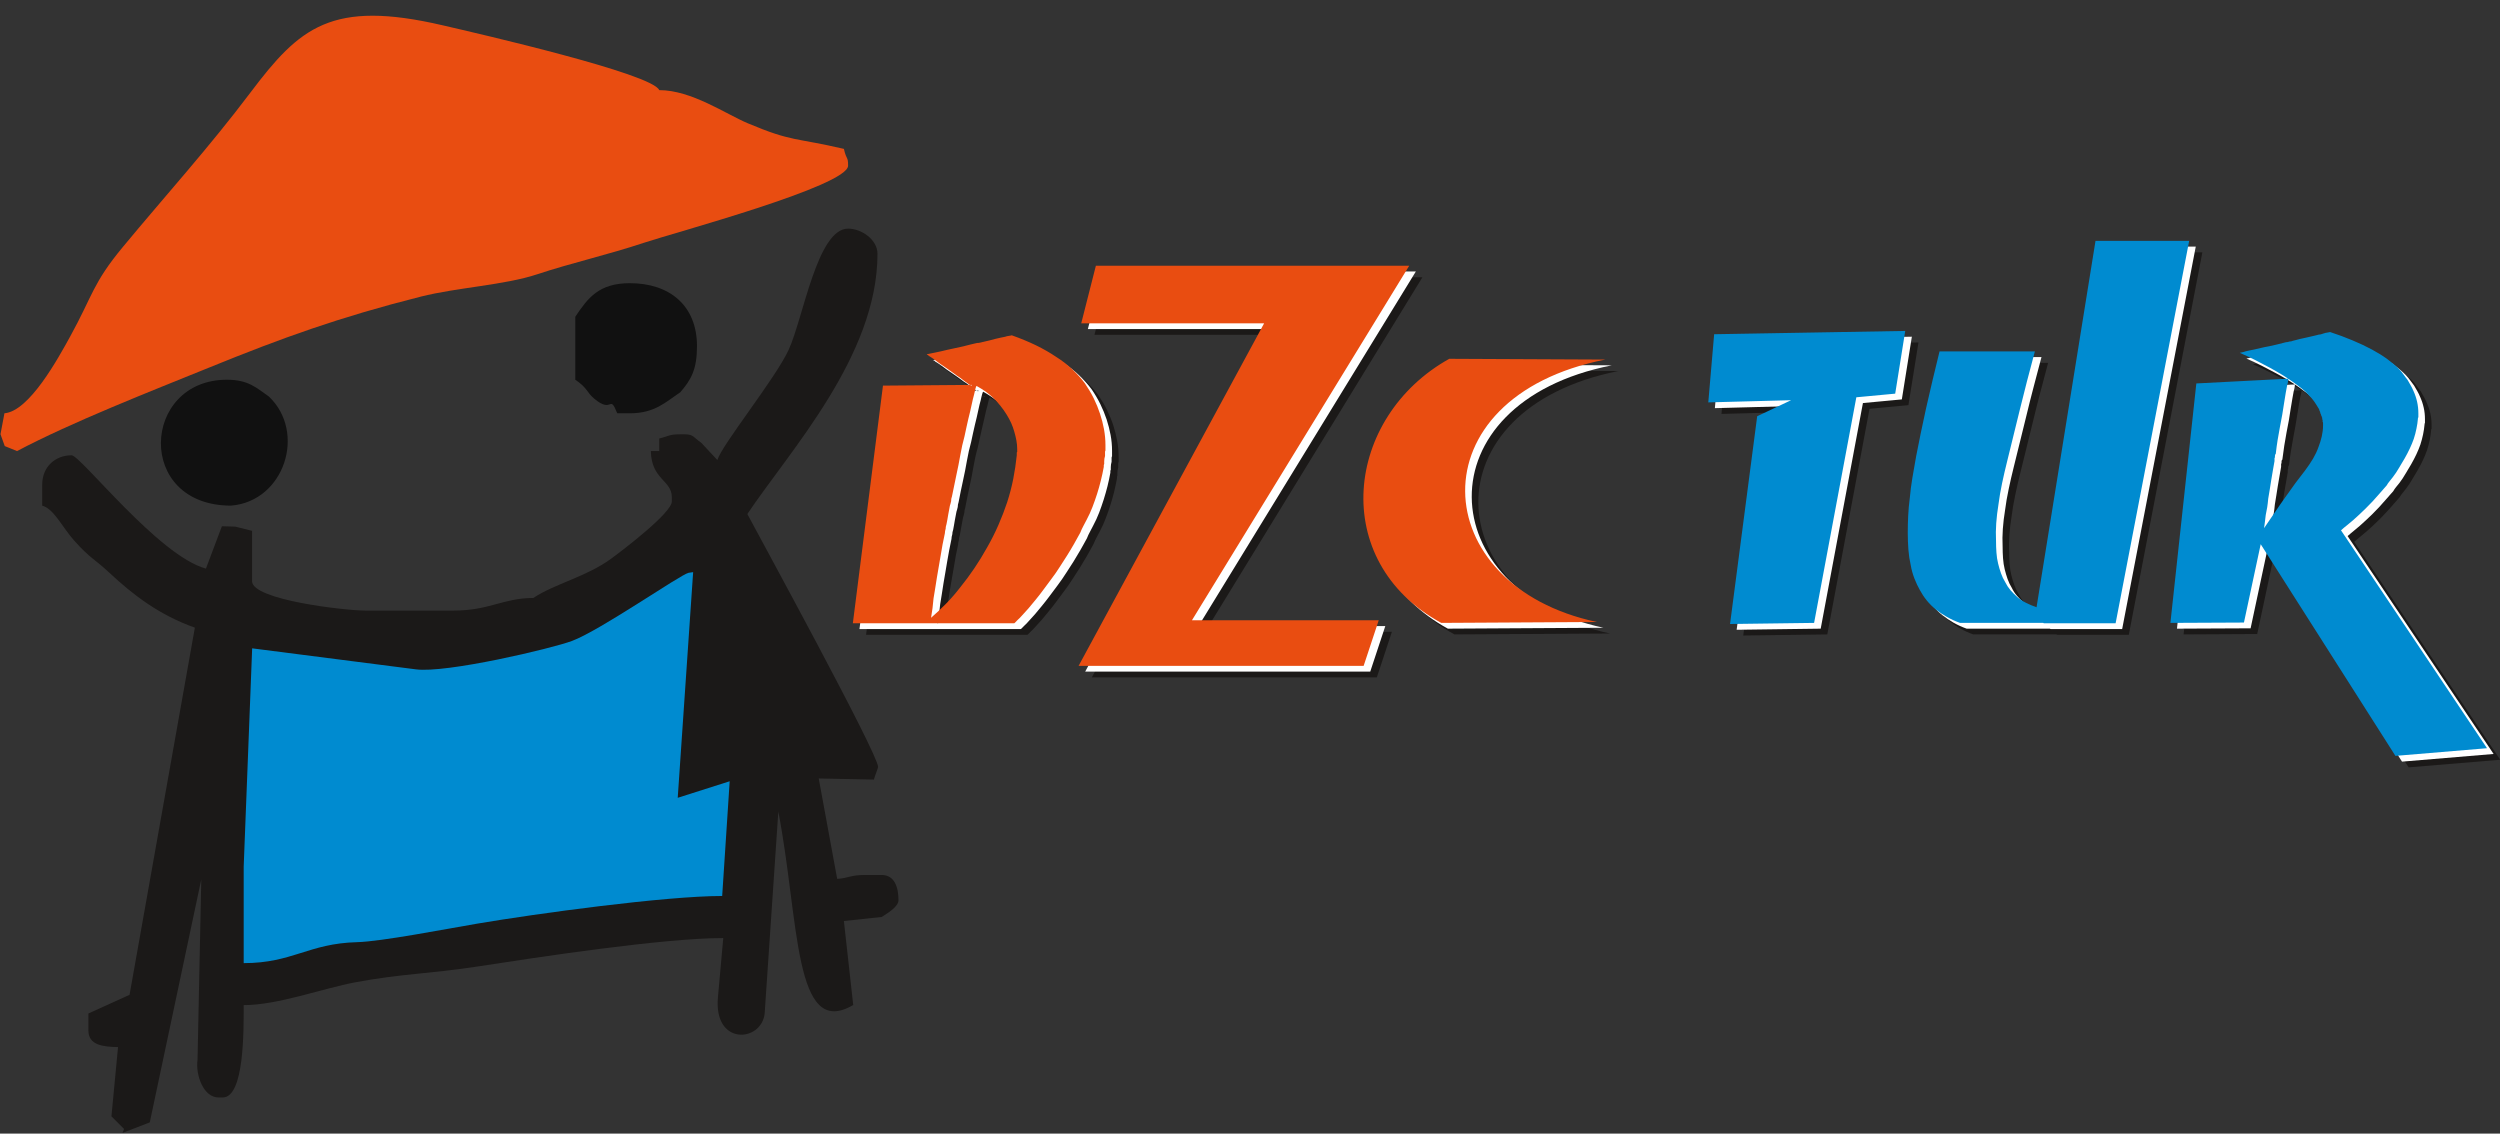 <?xml version="1.0" encoding="UTF-8"?>
<svg xmlns="http://www.w3.org/2000/svg" xmlns:xlink="http://www.w3.org/1999/xlink" width="281.4pt" height="127.6pt" viewBox="0 0 281.4 127.6" version="1.1">
<rect x="0" y="0" width="281.4" height="127.6" fill="#333333" stroke="none"/>
<defs>
<clipPath id="clip1">
  <path d="M 193 28 L 281.398 28 L 281.398 87 L 193 87 Z M 193 28 "/>
</clipPath>
<clipPath id="clip2">
  <path d="M 4 25 L 102 25 L 102 127.602 L 4 127.602 Z M 4 25 "/>
</clipPath>
</defs>
<g id="surface1">
<g clip-path="url(#clip1)" clip-rule="nonzero">
<path style=" stroke:none;fill-rule:evenodd;fill:rgb(10.594%,9.813%,9.424%);fill-opacity:1;" d="M 193.77 46.59 L 194.43 38.918 L 215.941 38.547 L 214.812 45.605 L 210.434 46.016 L 205.68 71.41 L 196.219 71.535 L 199.277 48.148 L 203.09 46.344 Z M 222.109 71.41 C 221.574 71.219 221.078 70.992 220.621 70.734 C 220.172 70.473 219.754 70.191 219.379 69.891 C 218.996 69.59 218.664 69.258 218.367 68.887 C 218.066 68.52 217.809 68.129 217.59 67.719 C 217.371 67.336 217.164 66.902 216.977 66.426 C 216.789 65.945 216.648 65.434 216.555 64.887 C 216.43 64.34 216.344 63.766 216.297 63.164 C 216.246 62.562 216.223 61.918 216.223 61.234 C 216.223 60.633 216.238 60.004 216.27 59.348 C 216.305 58.691 216.367 58.008 216.461 57.297 C 216.523 56.586 216.617 55.848 216.742 55.082 C 216.867 54.316 217.008 53.508 217.164 52.66 C 217.324 51.84 217.496 50.973 217.684 50.055 C 217.871 49.141 218.074 48.188 218.297 47.203 C 218.516 46.219 218.746 45.199 218.996 44.148 C 219.254 43.094 219.52 41.992 219.801 40.844 C 219.801 40.844 219.84 40.844 219.914 40.844 C 219.996 40.844 220.102 40.844 220.227 40.844 C 220.383 40.844 220.562 40.844 220.766 40.844 C 220.969 40.844 221.23 40.844 221.539 40.844 C 221.824 40.844 222.117 40.844 222.414 40.844 C 222.711 40.844 223.02 40.844 223.328 40.844 C 223.676 40.844 224.016 40.844 224.344 40.844 C 224.672 40.844 225.012 40.844 225.355 40.844 C 225.605 40.844 225.867 40.844 226.133 40.844 C 226.398 40.844 226.66 40.844 226.91 40.844 C 227.16 40.844 227.41 40.844 227.664 40.844 C 227.914 40.844 228.164 40.844 228.414 40.844 C 228.664 40.844 228.895 40.844 229.098 40.844 C 229.301 40.844 229.496 40.844 229.688 40.844 C 229.844 40.844 229.992 40.844 230.133 40.844 C 230.273 40.844 230.41 40.844 230.535 40.844 C 230.219 42.02 229.922 43.148 229.641 44.23 C 229.355 45.309 229.09 46.371 228.84 47.41 C 228.59 48.422 228.344 49.414 228.109 50.383 C 227.871 51.355 227.648 52.277 227.426 53.152 C 227.203 54.027 227.012 54.875 226.84 55.695 C 226.664 56.516 226.531 57.297 226.438 58.035 C 226.312 58.801 226.227 59.52 226.18 60.188 C 226.133 60.859 226.121 61.508 226.156 62.137 C 226.156 62.602 226.172 63.055 226.203 63.492 C 226.234 63.93 226.297 64.34 226.391 64.723 C 226.484 65.105 226.598 65.477 226.723 65.832 C 226.848 66.188 227.004 66.516 227.191 66.816 C 227.348 67.145 227.547 67.445 227.781 67.719 C 228.016 67.992 228.273 68.25 228.559 68.496 C 228.84 68.742 229.164 68.961 229.547 69.152 C 229.922 69.344 230.312 69.508 230.723 69.645 L 237.355 28.406 L 247.898 28.406 L 239.617 71.453 C 239.617 71.453 239.562 71.453 239.453 71.453 C 239.344 71.453 239.18 71.453 238.961 71.453 C 238.738 71.453 238.48 71.453 238.184 71.453 C 237.887 71.453 237.531 71.453 237.121 71.453 C 236.715 71.453 236.289 71.453 235.852 71.453 C 235.414 71.453 234.953 71.453 234.488 71.453 C 234.016 71.453 233.547 71.453 233.074 71.453 C 232.605 71.453 232.102 71.453 231.57 71.453 C 231.539 71.453 231.516 71.445 231.496 71.43 C 231.484 71.418 231.477 71.41 231.477 71.41 C 231.445 71.41 231.422 71.41 231.406 71.41 C 231.391 71.41 231.367 71.41 231.336 71.41 C 231.305 71.41 231.27 71.41 231.238 71.41 C 231.203 71.41 231.176 71.41 231.145 71.41 C 231.113 71.41 231.078 71.41 231.051 71.41 C 231.02 71.41 230.988 71.41 230.953 71.41 C 230.926 71.41 230.895 71.41 230.863 71.41 C 230.828 71.41 230.801 71.41 230.77 71.41 C 230.266 71.41 229.781 71.41 229.309 71.41 C 228.84 71.41 228.383 71.41 227.945 71.41 C 227.473 71.41 227.027 71.41 226.605 71.41 C 226.18 71.41 225.746 71.41 225.309 71.41 C 224.902 71.41 224.516 71.41 224.156 71.41 C 223.797 71.41 223.488 71.41 223.238 71.41 C 222.953 71.41 222.719 71.41 222.531 71.41 C 222.344 71.41 222.203 71.41 222.109 71.41 Z M 245.785 71.41 L 248.703 44.453 L 259.059 43.922 C 259.059 43.977 259.051 44.066 259.035 44.188 C 259.02 44.312 258.98 44.48 258.914 44.703 C 258.887 44.895 258.84 45.152 258.777 45.48 C 258.715 45.809 258.652 46.191 258.59 46.629 C 258.527 47.066 258.453 47.512 258.371 47.961 C 258.297 48.414 258.211 48.871 258.117 49.336 C 258.023 49.828 257.938 50.32 257.859 50.812 C 257.781 51.305 257.711 51.828 257.648 52.375 C 257.617 52.402 257.594 52.434 257.578 52.477 C 257.562 52.516 257.555 52.566 257.555 52.621 C 257.555 52.648 257.555 52.676 257.555 52.703 C 257.555 52.73 257.555 52.758 257.555 52.785 C 257.523 52.812 257.508 52.844 257.508 52.887 C 257.508 52.926 257.508 52.977 257.508 53.031 C 257.508 53.059 257.508 53.086 257.508 53.113 C 257.508 53.141 257.508 53.168 257.508 53.195 C 257.441 53.551 257.379 53.91 257.316 54.281 C 257.254 54.648 257.191 55.012 257.129 55.367 C 257.066 55.723 257.012 56.074 256.965 56.414 C 256.914 56.758 256.863 57.09 256.801 57.418 C 256.77 57.773 256.73 58.105 256.684 58.406 C 256.637 58.707 256.578 58.992 256.516 59.266 C 256.484 59.539 256.453 59.801 256.422 60.047 C 256.391 60.293 256.359 60.523 256.328 60.742 C 256.77 60.113 257.184 59.504 257.578 58.918 C 257.969 58.328 258.352 57.773 258.73 57.254 C 259.105 56.707 259.484 56.184 259.859 55.676 C 260.234 55.172 260.598 54.699 260.941 54.262 C 261.289 53.797 261.586 53.352 261.836 52.926 C 262.086 52.504 262.289 52.074 262.449 51.637 C 262.605 51.223 262.73 50.812 262.824 50.402 C 262.914 49.992 262.965 49.598 262.965 49.215 C 262.965 49.16 262.965 49.113 262.965 49.07 C 262.965 49.031 262.965 48.996 262.965 48.969 C 262.965 48.941 262.965 48.922 262.965 48.906 C 262.965 48.895 262.965 48.871 262.965 48.844 C 262.934 48.816 262.914 48.789 262.914 48.762 C 262.914 48.734 262.914 48.707 262.914 48.68 C 262.914 48.652 262.914 48.633 262.914 48.621 C 262.914 48.605 262.914 48.586 262.914 48.559 C 262.887 48.531 262.871 48.512 262.871 48.496 C 262.871 48.484 262.871 48.461 262.871 48.434 C 262.871 48.406 262.871 48.387 262.871 48.371 C 262.871 48.359 262.871 48.34 262.871 48.312 C 262.84 48.285 262.824 48.266 262.824 48.25 C 262.824 48.238 262.824 48.215 262.824 48.188 C 262.789 48.133 262.77 48.086 262.754 48.043 C 262.738 48.004 262.73 47.969 262.73 47.941 C 262.699 47.887 262.676 47.84 262.66 47.797 C 262.645 47.758 262.637 47.711 262.637 47.656 C 262.605 47.602 262.578 47.551 262.566 47.512 C 262.551 47.469 262.539 47.438 262.539 47.41 C 262.512 47.355 262.488 47.305 262.473 47.266 C 262.453 47.223 262.434 47.191 262.402 47.164 C 262.277 46.945 262.121 46.711 261.953 46.465 C 261.781 46.219 261.57 45.973 261.32 45.727 C 261.098 45.48 260.828 45.234 260.52 44.988 C 260.203 44.742 259.871 44.496 259.531 44.25 C 259.184 44.004 258.801 43.75 258.371 43.492 C 257.953 43.23 257.488 42.965 256.988 42.691 C 256.484 42.418 255.953 42.137 255.387 41.852 C 254.824 41.562 254.227 41.281 253.598 41.008 C 253.598 41.008 253.629 41 253.691 40.988 C 253.758 40.973 253.852 40.953 253.977 40.926 C 254.133 40.871 254.305 40.824 254.492 40.781 C 254.684 40.742 254.914 40.695 255.199 40.641 C 255.449 40.586 255.719 40.523 255.996 40.453 C 256.281 40.387 256.578 40.324 256.895 40.27 C 257.176 40.215 257.48 40.148 257.812 40.066 C 258.141 39.984 258.465 39.902 258.777 39.82 C 258.84 39.82 258.902 39.812 258.965 39.797 C 259.027 39.785 259.105 39.766 259.199 39.738 C 259.262 39.738 259.324 39.73 259.391 39.715 C 259.453 39.703 259.516 39.684 259.578 39.656 C 259.703 39.629 259.836 39.594 259.977 39.551 C 260.117 39.512 260.246 39.477 260.379 39.449 C 260.504 39.422 260.629 39.395 260.754 39.367 C 260.879 39.34 261.004 39.312 261.129 39.285 C 261.258 39.258 261.371 39.23 261.484 39.203 C 261.594 39.176 261.711 39.148 261.836 39.121 C 261.961 39.094 262.078 39.066 262.191 39.039 C 262.301 39.012 262.402 38.984 262.496 38.957 C 262.59 38.957 262.676 38.945 262.754 38.918 C 262.828 38.891 262.914 38.863 263.012 38.836 C 263.172 38.781 263.312 38.746 263.438 38.73 C 263.562 38.719 263.672 38.699 263.766 38.672 C 264.676 38.973 265.523 39.285 266.309 39.613 C 267.094 39.941 267.816 40.285 268.473 40.641 C 269.133 40.996 269.715 41.355 270.215 41.727 C 270.719 42.098 271.156 42.473 271.535 42.855 C 271.723 43.047 271.887 43.246 272.027 43.449 C 272.164 43.656 272.316 43.852 272.477 44.043 C 272.602 44.262 272.719 44.469 272.828 44.66 C 272.938 44.852 273.039 45.059 273.133 45.277 C 273.32 45.688 273.465 46.102 273.559 46.527 C 273.652 46.949 273.699 47.383 273.699 47.82 C 273.699 47.848 273.699 47.875 273.699 47.902 C 273.699 47.93 273.699 47.957 273.699 47.984 C 273.699 48.012 273.699 48.039 273.699 48.066 C 273.699 48.094 273.699 48.121 273.699 48.148 C 273.699 48.176 273.699 48.195 273.699 48.211 C 273.699 48.223 273.699 48.23 273.699 48.23 C 273.699 48.258 273.699 48.27 273.699 48.27 C 273.664 48.297 273.652 48.316 273.652 48.332 C 273.652 48.348 273.652 48.352 273.652 48.352 C 273.652 48.379 273.652 48.395 273.652 48.395 C 273.621 48.777 273.566 49.16 273.488 49.543 C 273.406 49.926 273.305 50.309 273.18 50.691 C 273.055 51.047 272.906 51.41 272.734 51.777 C 272.562 52.148 272.363 52.523 272.145 52.906 C 271.926 53.262 271.715 53.617 271.508 53.973 C 271.305 54.328 271.078 54.672 270.828 55 C 270.703 55.164 270.574 55.32 270.449 55.473 C 270.324 55.621 270.215 55.777 270.121 55.941 C 269.996 56.078 269.871 56.223 269.746 56.375 C 269.617 56.523 269.492 56.668 269.367 56.805 C 269.086 57.133 268.812 57.441 268.539 57.727 C 268.277 58.016 268.02 58.281 267.766 58.527 C 267.516 58.773 267.273 59.008 267.039 59.227 C 266.801 59.445 266.574 59.648 266.355 59.84 C 266.137 60.031 265.934 60.203 265.742 60.352 C 265.555 60.504 265.414 60.621 265.32 60.703 C 265.195 60.812 265.109 60.887 265.062 60.926 C 265.016 60.969 264.992 60.988 264.992 60.988 L 281.426 85.516 L 271.117 86.375 L 255.953 62.547 L 254.07 71.367 Z M 245.785 71.41 "/>
</g>
<path style=" stroke:none;fill-rule:evenodd;fill:rgb(100%,100%,100%);fill-opacity:1;" d="M 193.027 45.941 L 193.688 38.27 L 215.199 37.898 L 214.07 44.957 L 209.691 45.367 L 204.938 70.762 L 195.477 70.887 L 198.535 47.5 L 202.348 45.695 Z M 221.363 70.762 C 220.828 70.57 220.336 70.344 219.883 70.086 C 219.426 69.824 219.012 69.547 218.637 69.246 C 218.258 68.945 217.922 68.609 217.621 68.238 C 217.324 67.871 217.066 67.48 216.848 67.07 C 216.621 66.688 216.422 66.258 216.234 65.777 C 216.047 65.301 215.906 64.785 215.812 64.238 C 215.684 63.691 215.598 63.117 215.551 62.516 C 215.504 61.914 215.48 61.27 215.48 60.586 C 215.48 59.984 215.496 59.355 215.527 58.699 C 215.559 58.043 215.621 57.359 215.715 56.648 C 215.781 55.938 215.871 55.199 215.996 54.434 C 216.121 53.668 216.266 52.859 216.422 52.012 C 216.578 51.191 216.754 50.324 216.941 49.406 C 217.129 48.492 217.328 47.539 217.551 46.555 C 217.773 45.57 218.008 44.551 218.258 43.5 C 218.508 42.445 218.777 41.348 219.059 40.195 C 219.059 40.195 219.098 40.195 219.176 40.195 C 219.254 40.195 219.355 40.195 219.48 40.195 C 219.641 40.195 219.82 40.195 220.023 40.195 C 220.227 40.195 220.488 40.195 220.801 40.195 C 221.078 40.195 221.371 40.195 221.672 40.195 C 221.969 40.195 222.273 40.195 222.59 40.195 C 222.934 40.195 223.273 40.195 223.602 40.195 C 223.93 40.195 224.27 40.195 224.613 40.195 C 224.863 40.195 225.121 40.195 225.391 40.195 C 225.656 40.195 225.914 40.195 226.164 40.195 C 226.414 40.195 226.664 40.195 226.914 40.195 C 227.172 40.195 227.422 40.195 227.672 40.195 C 227.922 40.195 228.152 40.195 228.355 40.195 C 228.559 40.195 228.754 40.195 228.945 40.195 C 229.102 40.195 229.246 40.195 229.391 40.195 C 229.531 40.195 229.664 40.195 229.789 40.195 C 229.477 41.371 229.18 42.5 228.898 43.582 C 228.613 44.66 228.348 45.723 228.098 46.762 C 227.844 47.773 227.602 48.766 227.367 49.734 C 227.133 50.707 226.902 51.629 226.684 52.504 C 226.465 53.379 226.27 54.227 226.098 55.051 C 225.922 55.871 225.789 56.648 225.695 57.387 C 225.57 58.152 225.484 58.871 225.438 59.543 C 225.391 60.211 225.383 60.859 225.414 61.492 C 225.414 61.957 225.43 62.406 225.461 62.844 C 225.492 63.281 225.555 63.691 225.648 64.074 C 225.742 64.457 225.852 64.828 225.977 65.184 C 226.105 65.539 226.262 65.867 226.449 66.168 C 226.605 66.496 226.801 66.797 227.039 67.07 C 227.273 67.344 227.531 67.602 227.812 67.848 C 228.098 68.098 228.426 68.312 228.801 68.508 C 229.18 68.699 229.57 68.863 229.98 69 L 236.613 27.758 L 247.156 27.758 L 238.871 70.805 C 238.871 70.805 238.82 70.805 238.711 70.805 C 238.602 70.805 238.438 70.805 238.215 70.805 C 237.996 70.805 237.738 70.805 237.441 70.805 C 237.141 70.805 236.789 70.805 236.383 70.805 C 235.973 70.805 235.551 70.805 235.109 70.805 C 234.672 70.805 234.215 70.805 233.746 70.805 C 233.273 70.805 232.805 70.805 232.328 70.805 C 231.863 70.805 231.359 70.805 230.828 70.805 C 230.797 70.805 230.773 70.797 230.758 70.781 C 230.742 70.77 230.73 70.762 230.73 70.762 C 230.699 70.762 230.676 70.762 230.66 70.762 C 230.645 70.762 230.621 70.762 230.59 70.762 C 230.559 70.762 230.527 70.762 230.496 70.762 C 230.465 70.762 230.434 70.762 230.402 70.762 C 230.371 70.762 230.34 70.762 230.309 70.762 C 230.277 70.762 230.246 70.762 230.215 70.762 C 230.184 70.762 230.152 70.762 230.121 70.762 C 230.09 70.762 230.059 70.762 230.027 70.762 C 229.523 70.762 229.039 70.762 228.566 70.762 C 228.098 70.762 227.641 70.762 227.203 70.762 C 226.73 70.762 226.285 70.762 225.859 70.762 C 225.438 70.762 225.004 70.762 224.566 70.762 C 224.156 70.762 223.773 70.762 223.414 70.762 C 223.051 70.762 222.746 70.762 222.496 70.762 C 222.211 70.762 221.977 70.762 221.789 70.762 C 221.602 70.762 221.461 70.762 221.363 70.762 Z M 245.039 70.762 L 247.961 43.809 L 258.316 43.273 C 258.316 43.328 258.309 43.418 258.289 43.539 C 258.277 43.664 258.238 43.836 258.176 44.055 C 258.145 44.246 258.098 44.504 258.035 44.832 C 257.973 45.16 257.91 45.543 257.844 45.98 C 257.781 46.418 257.711 46.863 257.633 47.316 C 257.555 47.766 257.469 48.227 257.371 48.691 C 257.281 49.184 257.195 49.676 257.117 50.168 C 257.039 50.66 256.969 51.18 256.902 51.727 C 256.871 51.754 256.848 51.789 256.828 51.828 C 256.816 51.871 256.809 51.918 256.809 51.973 C 256.809 52 256.809 52.027 256.809 52.055 C 256.809 52.082 256.809 52.109 256.809 52.137 C 256.777 52.164 256.762 52.199 256.762 52.238 C 256.762 52.281 256.762 52.328 256.762 52.383 C 256.762 52.41 256.762 52.438 256.762 52.465 C 256.762 52.492 256.762 52.52 256.762 52.547 C 256.699 52.902 256.637 53.266 256.574 53.633 C 256.512 54.004 256.449 54.363 256.387 54.723 C 256.324 55.078 256.27 55.426 256.223 55.766 C 256.176 56.109 256.121 56.445 256.059 56.773 C 256.027 57.129 255.984 57.457 255.938 57.758 C 255.891 58.059 255.836 58.344 255.773 58.617 C 255.742 58.891 255.711 59.152 255.68 59.398 C 255.648 59.645 255.617 59.875 255.586 60.094 C 256.027 59.465 256.441 58.859 256.828 58.27 C 257.227 57.68 257.609 57.129 257.988 56.609 C 258.363 56.062 258.738 55.535 259.117 55.027 C 259.492 54.523 259.855 54.051 260.199 53.613 C 260.539 53.148 260.844 52.703 261.094 52.281 C 261.344 51.855 261.547 51.426 261.703 50.988 C 261.863 50.578 261.988 50.168 262.078 49.758 C 262.176 49.348 262.223 48.949 262.223 48.566 C 262.223 48.512 262.223 48.465 262.223 48.422 C 262.223 48.383 262.223 48.348 262.223 48.32 C 262.223 48.293 262.223 48.273 262.223 48.258 C 262.223 48.246 262.223 48.227 262.223 48.195 C 262.191 48.168 262.176 48.141 262.176 48.113 C 262.176 48.09 262.176 48.059 262.176 48.035 C 262.176 48.004 262.176 47.984 262.176 47.973 C 262.176 47.957 262.176 47.938 262.176 47.91 C 262.145 47.883 262.129 47.863 262.129 47.848 C 262.129 47.836 262.129 47.812 262.129 47.785 C 262.129 47.758 262.129 47.738 262.129 47.727 C 262.129 47.711 262.129 47.691 262.129 47.664 C 262.098 47.637 262.078 47.617 262.078 47.602 C 262.078 47.59 262.078 47.566 262.078 47.539 C 262.051 47.484 262.027 47.438 262.012 47.398 C 261.996 47.355 261.988 47.32 261.988 47.293 C 261.953 47.238 261.934 47.191 261.914 47.152 C 261.902 47.109 261.895 47.062 261.895 47.008 C 261.863 46.953 261.84 46.906 261.824 46.863 C 261.809 46.824 261.801 46.789 261.801 46.762 C 261.77 46.707 261.746 46.66 261.73 46.617 C 261.715 46.578 261.691 46.543 261.66 46.516 C 261.531 46.297 261.383 46.062 261.211 45.816 C 261.039 45.57 260.828 45.324 260.574 45.078 C 260.355 44.832 260.09 44.586 259.777 44.34 C 259.461 44.094 259.133 43.848 258.785 43.602 C 258.441 43.355 258.059 43.102 257.633 42.844 C 257.211 42.582 256.746 42.316 256.246 42.043 C 255.742 41.77 255.211 41.488 254.645 41.203 C 254.078 40.914 253.484 40.633 252.855 40.359 C 252.855 40.359 252.887 40.355 252.949 40.34 C 253.012 40.328 253.105 40.305 253.234 40.277 C 253.391 40.223 253.562 40.176 253.746 40.137 C 253.938 40.094 254.176 40.047 254.453 39.992 C 254.703 39.938 254.973 39.875 255.258 39.809 C 255.539 39.738 255.836 39.676 256.152 39.621 C 256.434 39.566 256.738 39.5 257.07 39.418 C 257.398 39.336 257.719 39.254 258.035 39.172 C 258.098 39.172 258.16 39.164 258.223 39.152 C 258.285 39.137 258.363 39.117 258.453 39.09 C 258.52 39.09 258.578 39.082 258.645 39.07 C 258.703 39.055 258.77 39.035 258.836 39.008 C 258.961 38.98 259.094 38.945 259.234 38.906 C 259.371 38.863 259.508 38.828 259.633 38.801 C 259.762 38.773 259.887 38.746 260.012 38.719 C 260.137 38.691 260.262 38.664 260.387 38.637 C 260.512 38.609 260.629 38.582 260.742 38.555 C 260.852 38.527 260.969 38.5 261.094 38.473 C 261.219 38.445 261.336 38.418 261.445 38.391 C 261.555 38.363 261.66 38.336 261.754 38.309 C 261.848 38.309 261.934 38.297 262.012 38.27 C 262.09 38.242 262.176 38.215 262.27 38.188 C 262.426 38.133 262.57 38.098 262.695 38.082 C 262.82 38.07 262.93 38.051 263.023 38.023 C 263.934 38.324 264.781 38.637 265.566 38.965 C 266.352 39.293 267.07 39.637 267.73 39.992 C 268.391 40.348 268.969 40.711 269.473 41.078 C 269.973 41.449 270.414 41.824 270.789 42.207 C 270.98 42.398 271.145 42.598 271.285 42.801 C 271.426 43.008 271.574 43.207 271.73 43.398 C 271.855 43.617 271.977 43.82 272.086 44.012 C 272.195 44.203 272.297 44.41 272.391 44.629 C 272.578 45.039 272.719 45.457 272.812 45.879 C 272.91 46.305 272.953 46.734 272.953 47.172 C 272.953 47.199 272.953 47.227 272.953 47.254 C 272.953 47.281 272.953 47.309 272.953 47.336 C 272.953 47.363 272.953 47.391 272.953 47.418 C 272.953 47.445 272.953 47.473 272.953 47.5 C 272.953 47.527 272.953 47.547 272.953 47.562 C 272.953 47.574 272.953 47.582 272.953 47.582 C 272.953 47.609 272.953 47.621 272.953 47.621 C 272.926 47.648 272.91 47.672 272.91 47.684 C 272.91 47.699 272.91 47.703 272.91 47.703 C 272.91 47.73 272.91 47.746 272.91 47.746 C 272.879 48.129 272.82 48.512 272.742 48.895 C 272.664 49.277 272.562 49.66 272.438 50.043 C 272.312 50.398 272.164 50.762 271.992 51.129 C 271.816 51.5 271.621 51.875 271.402 52.258 C 271.184 52.613 270.969 52.969 270.766 53.324 C 270.562 53.68 270.336 54.023 270.086 54.352 C 269.953 54.516 269.828 54.672 269.703 54.824 C 269.578 54.973 269.473 55.133 269.379 55.297 C 269.254 55.434 269.129 55.574 268.996 55.727 C 268.871 55.875 268.746 56.02 268.621 56.156 C 268.344 56.484 268.066 56.793 267.801 57.078 C 267.535 57.367 267.277 57.633 267.023 57.879 C 266.773 58.125 266.531 58.359 266.289 58.578 C 266.059 58.797 265.828 59 265.613 59.191 C 265.391 59.383 265.188 59.555 264.996 59.707 C 264.812 59.855 264.672 59.973 264.578 60.055 C 264.449 60.164 264.363 60.238 264.316 60.281 C 264.27 60.32 264.246 60.34 264.246 60.34 L 280.68 84.867 L 270.371 85.73 L 255.211 61.902 L 253.328 70.723 Z M 245.039 70.762 "/>
<path style=" stroke:none;fill-rule:evenodd;fill:rgb(10.594%,9.813%,9.424%);fill-opacity:1;" d="M 115.938 52.414 C 115.938 52.441 115.938 52.441 115.938 52.414 C 115.938 52.387 115.938 52.359 115.938 52.332 C 115.938 52.305 115.938 52.277 115.938 52.25 C 115.938 52.223 115.953 52.195 115.984 52.168 C 115.984 52.141 115.984 52.113 115.984 52.086 C 115.984 52.059 115.984 52.031 115.984 52.004 C 115.984 51.977 115.984 51.949 115.984 51.922 C 115.984 51.895 115.984 51.867 115.984 51.84 C 115.984 51.512 115.953 51.184 115.891 50.855 C 115.828 50.527 115.746 50.199 115.652 49.871 C 115.559 49.543 115.441 49.223 115.301 48.906 C 115.16 48.594 114.996 48.285 114.809 47.984 C 114.586 47.629 114.352 47.293 114.102 46.977 C 113.848 46.664 113.578 46.371 113.301 46.098 C 113.02 45.824 112.719 45.578 112.406 45.359 C 112.094 45.141 111.762 44.934 111.414 44.742 C 111.387 44.742 111.348 44.824 111.301 44.988 C 111.254 45.152 111.199 45.387 111.137 45.688 C 111.039 46.016 110.945 46.402 110.852 46.855 C 110.758 47.305 110.633 47.848 110.477 48.477 C 110.414 48.777 110.344 49.09 110.266 49.418 C 110.188 49.746 110.117 50.074 110.051 50.402 C 109.953 50.73 109.871 51.074 109.789 51.43 C 109.715 51.785 109.645 52.141 109.578 52.496 C 109.453 53.234 109.309 53.992 109.133 54.773 C 108.961 55.555 108.797 56.352 108.641 57.172 C 108.609 57.254 108.586 57.344 108.57 57.441 C 108.555 57.535 108.547 57.625 108.547 57.707 C 108.516 57.816 108.492 57.91 108.477 57.992 C 108.461 58.078 108.438 58.156 108.406 58.238 C 108.371 58.406 108.344 58.57 108.312 58.734 C 108.281 58.898 108.246 59.062 108.219 59.227 C 108.184 59.418 108.152 59.602 108.121 59.777 C 108.09 59.957 108.059 60.129 108.027 60.293 C 107.996 60.375 107.973 60.457 107.953 60.539 C 107.941 60.621 107.934 60.703 107.934 60.785 C 107.902 60.895 107.879 60.988 107.863 61.07 C 107.848 61.152 107.84 61.234 107.84 61.316 C 107.746 61.754 107.66 62.18 107.578 62.59 C 107.504 63 107.434 63.41 107.371 63.82 C 107.309 64.23 107.234 64.641 107.156 65.051 C 107.078 65.461 107.008 65.871 106.945 66.281 C 106.883 66.691 106.82 67.094 106.758 67.492 C 106.695 67.887 106.633 68.277 106.57 68.66 C 106.539 69.016 106.496 69.379 106.453 69.75 C 106.406 70.117 106.348 70.48 106.285 70.836 C 106.852 70.344 107.414 69.809 107.98 69.234 C 108.547 68.66 109.078 68.047 109.578 67.391 C 110.117 66.734 110.633 66.035 111.137 65.297 C 111.637 64.559 112.121 63.766 112.594 62.918 C 113.066 62.098 113.488 61.254 113.867 60.395 C 114.242 59.531 114.57 58.68 114.855 57.828 C 115.137 56.953 115.363 56.078 115.535 55.203 C 115.703 54.328 115.844 53.441 115.938 52.539 Z M 97.484 71.453 L 100.871 44.703 L 110.898 44.617 C 110.898 44.672 110.867 44.695 110.805 44.68 C 110.742 44.668 110.648 44.617 110.523 44.535 C 110.398 44.453 110.258 44.352 110.098 44.23 C 109.941 44.105 109.754 43.961 109.535 43.797 C 109.41 43.715 109.285 43.633 109.156 43.551 C 109.031 43.469 108.922 43.387 108.828 43.305 C 108.703 43.223 108.578 43.137 108.453 43.039 C 108.328 42.945 108.199 42.855 108.074 42.773 C 107.824 42.609 107.566 42.43 107.297 42.238 C 107.031 42.047 106.773 41.855 106.523 41.664 C 106.492 41.637 106.461 41.617 106.43 41.602 C 106.398 41.59 106.367 41.57 106.328 41.543 C 106.301 41.516 106.27 41.496 106.238 41.48 C 106.203 41.469 106.176 41.445 106.145 41.418 C 106.145 41.418 106.137 41.418 106.121 41.418 C 106.105 41.418 106.098 41.406 106.098 41.379 C 106.066 41.379 106.051 41.379 106.051 41.379 C 106.02 41.379 106.004 41.371 106.004 41.355 C 106.004 41.344 106.004 41.324 106.004 41.297 C 106.004 41.297 105.996 41.297 105.98 41.297 C 105.965 41.297 105.953 41.281 105.953 41.254 C 105.926 41.254 105.91 41.254 105.91 41.254 C 105.879 41.254 105.855 41.246 105.84 41.234 C 105.824 41.219 105.816 41.199 105.816 41.172 C 105.816 41.172 105.848 41.164 105.91 41.152 C 105.973 41.137 106.066 41.117 106.191 41.09 C 106.348 41.062 106.523 41.027 106.711 40.988 C 106.898 40.945 107.117 40.898 107.371 40.844 C 107.621 40.789 107.887 40.727 108.164 40.66 C 108.453 40.59 108.734 40.531 109.016 40.477 C 109.301 40.422 109.578 40.359 109.863 40.289 C 110.148 40.223 110.445 40.148 110.758 40.066 C 110.883 40.039 110.996 40.012 111.113 39.984 C 111.223 39.957 111.34 39.93 111.465 39.902 C 111.59 39.902 111.703 39.887 111.816 39.859 C 111.926 39.832 112.047 39.805 112.172 39.777 C 112.422 39.723 112.648 39.668 112.852 39.613 C 113.059 39.559 113.27 39.504 113.488 39.449 C 113.703 39.395 113.914 39.348 114.102 39.305 C 114.289 39.266 114.461 39.23 114.617 39.203 C 114.777 39.148 114.914 39.113 115.039 39.102 C 115.164 39.086 115.277 39.066 115.371 39.039 C 116.371 39.395 117.285 39.77 118.102 40.168 C 118.914 40.562 119.672 40.996 120.359 41.461 C 121.051 41.898 121.664 42.371 122.195 42.875 C 122.73 43.383 123.199 43.906 123.609 44.453 C 123.984 45.004 124.316 45.562 124.598 46.137 C 124.879 46.711 125.117 47.285 125.305 47.859 C 125.492 48.434 125.641 49.016 125.746 49.605 C 125.859 50.191 125.914 50.785 125.914 51.391 C 125.914 51.441 125.914 51.496 125.914 51.551 C 125.914 51.605 125.914 51.664 125.914 51.719 C 125.914 51.746 125.914 51.773 125.914 51.801 C 125.914 51.828 125.914 51.84 125.914 51.84 C 125.914 51.867 125.914 51.895 125.914 51.922 C 125.914 51.949 125.914 51.977 125.914 52.004 C 125.883 52.059 125.867 52.113 125.867 52.168 C 125.867 52.223 125.867 52.277 125.867 52.332 C 125.867 52.359 125.867 52.387 125.867 52.414 C 125.867 52.441 125.867 52.457 125.867 52.457 C 125.867 52.484 125.867 52.512 125.867 52.539 C 125.867 52.566 125.867 52.594 125.867 52.621 C 125.836 52.73 125.812 52.832 125.797 52.926 C 125.781 53.023 125.773 53.125 125.773 53.234 C 125.773 53.289 125.773 53.344 125.773 53.398 C 125.773 53.453 125.773 53.496 125.773 53.523 C 125.742 53.578 125.727 53.633 125.727 53.688 C 125.727 53.742 125.727 53.797 125.727 53.852 C 125.633 54.371 125.523 54.883 125.398 55.391 C 125.273 55.895 125.133 56.395 124.973 56.887 C 124.816 57.379 124.645 57.871 124.453 58.363 C 124.27 58.855 124.047 59.336 123.797 59.801 C 123.672 60.047 123.547 60.285 123.422 60.516 C 123.297 60.75 123.188 60.988 123.09 61.234 C 122.965 61.453 122.84 61.68 122.715 61.914 C 122.59 62.145 122.465 62.371 122.34 62.59 C 122.086 63.027 121.828 63.457 121.562 63.883 C 121.289 64.305 121.035 64.711 120.785 65.094 C 120.473 65.586 120.148 66.051 119.82 66.488 C 119.492 66.926 119.184 67.336 118.902 67.719 C 118.621 68.102 118.336 68.465 118.055 68.805 C 117.773 69.148 117.504 69.469 117.254 69.77 C 116.973 70.07 116.738 70.328 116.547 70.547 C 116.359 70.766 116.188 70.945 116.031 71.082 C 115.906 71.219 115.812 71.312 115.746 71.367 C 115.684 71.422 115.652 71.453 115.652 71.453 Z M 123.191 37.688 L 124.84 31.207 L 160.109 31.207 L 135.648 71.117 L 156.672 71.117 L 154.977 76.246 L 122.895 76.246 L 143.777 37.688 Z M 181.238 71.309 C 161.949 67.223 160.656 46.031 182.164 41.766 C 176.316 41.738 170.465 41.711 164.613 41.68 C 152.836 48.25 150.992 64.484 163.715 71.41 C 169.555 71.375 175.395 71.34 181.238 71.309 Z M 181.238 71.309 "/>
<path style=" stroke:none;fill-rule:evenodd;fill:rgb(0%,54.492%,81.639%);fill-opacity:1;" d="M 192.285 45.293 L 192.945 37.621 L 214.453 37.25 L 213.324 44.309 L 208.949 44.719 L 204.195 70.113 L 194.734 70.238 L 197.789 46.852 L 201.605 45.047 Z M 220.621 70.113 C 220.09 69.922 219.594 69.699 219.141 69.438 C 218.684 69.18 218.27 68.898 217.891 68.598 C 217.516 68.297 217.18 67.961 216.879 67.59 C 216.578 67.223 216.324 66.832 216.102 66.422 C 215.883 66.039 215.68 65.609 215.492 65.129 C 215.305 64.652 215.16 64.137 215.066 63.59 C 214.941 63.043 214.855 62.469 214.809 61.867 C 214.762 61.266 214.738 60.625 214.738 59.941 C 214.738 59.34 214.754 58.711 214.785 58.051 C 214.816 57.395 214.879 56.711 214.973 56 C 215.035 55.289 215.129 54.551 215.258 53.785 C 215.383 53.02 215.523 52.215 215.68 51.363 C 215.836 50.543 216.008 49.676 216.199 48.762 C 216.387 47.844 216.59 46.895 216.809 45.91 C 217.027 44.922 217.266 43.906 217.516 42.852 C 217.766 41.801 218.035 40.699 218.316 39.551 C 218.316 39.551 218.355 39.551 218.434 39.551 C 218.512 39.551 218.613 39.551 218.738 39.551 C 218.895 39.551 219.078 39.551 219.281 39.551 C 219.484 39.551 219.742 39.551 220.059 39.551 C 220.34 39.551 220.629 39.551 220.93 39.551 C 221.227 39.551 221.531 39.551 221.848 39.551 C 222.191 39.551 222.527 39.551 222.859 39.551 C 223.188 39.551 223.523 39.551 223.871 39.551 C 224.121 39.551 224.379 39.551 224.648 39.551 C 224.914 39.551 225.172 39.551 225.422 39.551 C 225.676 39.551 225.926 39.551 226.176 39.551 C 226.426 39.551 226.68 39.551 226.93 39.551 C 227.18 39.551 227.41 39.551 227.613 39.551 C 227.816 39.551 228.012 39.551 228.199 39.551 C 228.359 39.551 228.508 39.551 228.648 39.551 C 228.789 39.551 228.922 39.551 229.047 39.551 C 228.734 40.727 228.438 41.855 228.152 42.934 C 227.871 44.016 227.605 45.074 227.352 46.113 C 227.102 47.125 226.859 48.117 226.621 49.09 C 226.387 50.059 226.16 50.98 225.941 51.859 C 225.723 52.734 225.523 53.582 225.352 54.402 C 225.18 55.223 225.047 56 224.953 56.738 C 224.828 57.504 224.742 58.223 224.695 58.895 C 224.648 59.562 224.641 60.215 224.672 60.844 C 224.672 61.309 224.688 61.758 224.719 62.195 C 224.746 62.633 224.812 63.043 224.906 63.426 C 224.996 63.809 225.109 64.18 225.234 64.535 C 225.359 64.891 225.516 65.219 225.703 65.52 C 225.863 65.848 226.059 66.148 226.289 66.422 C 226.531 66.695 226.789 66.957 227.07 67.203 C 227.352 67.449 227.684 67.668 228.059 67.859 C 228.438 68.051 228.828 68.215 229.234 68.352 L 235.871 27.109 L 246.414 27.109 L 238.133 70.156 C 238.133 70.156 238.078 70.156 237.969 70.156 C 237.859 70.156 237.695 70.156 237.473 70.156 C 237.254 70.156 236.996 70.156 236.695 70.156 C 236.398 70.156 236.047 70.156 235.637 70.156 C 235.23 70.156 234.805 70.156 234.367 70.156 C 233.926 70.156 233.473 70.156 232.996 70.156 C 232.531 70.156 232.062 70.156 231.59 70.156 C 231.121 70.156 230.617 70.156 230.078 70.156 C 230.051 70.156 230.027 70.148 230.012 70.137 C 229.996 70.121 229.988 70.113 229.988 70.113 C 229.953 70.113 229.934 70.113 229.914 70.113 C 229.902 70.113 229.879 70.113 229.848 70.113 C 229.816 70.113 229.785 70.113 229.754 70.113 C 229.723 70.113 229.691 70.113 229.66 70.113 C 229.629 70.113 229.598 70.113 229.566 70.113 C 229.535 70.113 229.504 70.113 229.473 70.113 C 229.441 70.113 229.41 70.113 229.379 70.113 C 229.348 70.113 229.316 70.113 229.285 70.113 C 228.781 70.113 228.289 70.113 227.824 70.113 C 227.352 70.113 226.898 70.113 226.461 70.113 C 225.988 70.113 225.539 70.113 225.117 70.113 C 224.695 70.113 224.262 70.113 223.824 70.113 C 223.414 70.113 223.031 70.113 222.664 70.113 C 222.309 70.113 222.004 70.113 221.754 70.113 C 221.469 70.113 221.234 70.113 221.047 70.113 C 220.859 70.113 220.715 70.113 220.621 70.113 Z M 244.301 70.113 L 247.219 43.16 L 257.574 42.625 C 257.574 42.68 257.566 42.77 257.551 42.895 C 257.535 43.016 257.496 43.188 257.434 43.406 C 257.402 43.598 257.352 43.855 257.289 44.184 C 257.227 44.512 257.164 44.895 257.102 45.336 C 257.039 45.773 256.969 46.215 256.891 46.668 C 256.812 47.117 256.727 47.578 256.633 48.043 C 256.539 48.535 256.453 49.027 256.371 49.52 C 256.289 50.012 256.223 50.531 256.16 51.078 C 256.129 51.105 256.105 51.141 256.09 51.18 C 256.074 51.223 256.066 51.27 256.066 51.324 C 256.066 51.352 256.066 51.379 256.066 51.406 C 256.066 51.434 256.066 51.461 256.066 51.488 C 256.035 51.516 256.02 51.551 256.02 51.59 C 256.02 51.633 256.02 51.68 256.02 51.734 C 256.02 51.762 256.02 51.789 256.02 51.816 C 256.02 51.844 256.02 51.871 256.02 51.898 C 255.953 52.254 255.895 52.617 255.828 52.984 C 255.77 53.355 255.703 53.719 255.645 54.074 C 255.578 54.43 255.527 54.777 255.48 55.121 C 255.43 55.461 255.371 55.797 255.312 56.125 C 255.281 56.48 255.242 56.809 255.195 57.109 C 255.148 57.41 255.094 57.695 255.031 57.969 C 254.996 58.242 254.969 58.504 254.938 58.75 C 254.906 58.996 254.871 59.23 254.844 59.449 C 255.281 58.82 255.699 58.211 256.09 57.621 C 256.484 57.035 256.867 56.48 257.242 55.961 C 257.621 55.414 257.996 54.887 258.371 54.379 C 258.746 53.875 259.109 53.402 259.453 52.965 C 259.801 52.5 260.098 52.055 260.352 51.633 C 260.602 51.207 260.805 50.777 260.961 50.34 C 261.121 49.93 261.246 49.52 261.34 49.109 C 261.434 48.699 261.48 48.301 261.48 47.918 C 261.48 47.863 261.48 47.816 261.48 47.773 C 261.48 47.734 261.48 47.699 261.48 47.672 C 261.48 47.645 261.48 47.625 261.48 47.609 C 261.48 47.598 261.48 47.578 261.48 47.551 C 261.449 47.523 261.434 47.496 261.434 47.469 C 261.434 47.441 261.434 47.414 261.434 47.387 C 261.434 47.359 261.434 47.336 261.434 47.324 C 261.434 47.309 261.434 47.289 261.434 47.262 C 261.402 47.234 261.387 47.215 261.387 47.199 C 261.387 47.188 261.387 47.168 261.387 47.141 C 261.387 47.113 261.387 47.09 261.387 47.078 C 261.387 47.062 261.387 47.043 261.387 47.016 C 261.355 46.988 261.34 46.969 261.34 46.953 C 261.34 46.941 261.34 46.922 261.34 46.895 C 261.309 46.84 261.285 46.789 261.27 46.75 C 261.254 46.707 261.246 46.676 261.246 46.648 C 261.215 46.594 261.191 46.543 261.176 46.504 C 261.16 46.461 261.152 46.414 261.152 46.359 C 261.121 46.305 261.094 46.258 261.078 46.215 C 261.062 46.176 261.055 46.141 261.055 46.113 C 261.023 46.059 260.996 46.012 260.984 45.969 C 260.969 45.93 260.945 45.895 260.914 45.867 C 260.789 45.648 260.641 45.418 260.469 45.168 C 260.297 44.922 260.078 44.676 259.828 44.43 C 259.613 44.184 259.348 43.938 259.031 43.691 C 258.719 43.445 258.391 43.199 258.039 42.953 C 257.699 42.707 257.312 42.457 256.891 42.195 C 256.469 41.938 256.004 41.668 255.504 41.395 C 254.996 41.121 254.465 40.84 253.902 40.555 C 253.336 40.266 252.742 39.988 252.113 39.715 C 252.113 39.715 252.145 39.707 252.203 39.691 C 252.27 39.68 252.363 39.66 252.488 39.633 C 252.645 39.578 252.82 39.527 253.008 39.488 C 253.195 39.445 253.43 39.398 253.715 39.344 C 253.965 39.289 254.23 39.227 254.512 39.16 C 254.797 39.09 255.094 39.031 255.406 38.977 C 255.691 38.922 255.996 38.852 256.324 38.77 C 256.656 38.688 256.977 38.605 257.289 38.523 C 257.352 38.523 257.414 38.516 257.48 38.504 C 257.539 38.488 257.621 38.469 257.715 38.441 C 257.777 38.441 257.84 38.434 257.902 38.422 C 257.965 38.406 258.027 38.387 258.09 38.359 C 258.215 38.332 258.352 38.297 258.492 38.258 C 258.633 38.215 258.766 38.18 258.891 38.152 C 259.016 38.125 259.141 38.098 259.27 38.07 C 259.395 38.043 259.52 38.02 259.645 37.988 C 259.77 37.961 259.887 37.934 259.996 37.906 C 260.105 37.879 260.227 37.852 260.352 37.824 C 260.477 37.797 260.594 37.77 260.703 37.742 C 260.812 37.715 260.914 37.688 261.008 37.66 C 261.102 37.66 261.191 37.648 261.27 37.621 C 261.348 37.594 261.434 37.566 261.527 37.539 C 261.684 37.484 261.824 37.449 261.949 37.438 C 262.078 37.422 262.188 37.402 262.281 37.375 C 263.191 37.676 264.039 37.988 264.82 38.32 C 265.605 38.648 266.328 38.988 266.988 39.344 C 267.645 39.699 268.227 40.062 268.73 40.43 C 269.23 40.801 269.672 41.176 270.047 41.559 C 270.234 41.75 270.398 41.949 270.539 42.156 C 270.684 42.359 270.828 42.559 270.988 42.75 C 271.113 42.969 271.23 43.172 271.34 43.363 C 271.453 43.555 271.555 43.762 271.648 43.98 C 271.836 44.391 271.977 44.809 272.07 45.23 C 272.164 45.656 272.211 46.086 272.211 46.523 C 272.211 46.551 272.211 46.578 272.211 46.605 C 272.211 46.633 272.211 46.66 272.211 46.688 C 272.211 46.715 272.211 46.742 272.211 46.77 C 272.211 46.797 272.211 46.824 272.211 46.852 C 272.211 46.879 272.211 46.898 272.211 46.914 C 272.211 46.926 272.211 46.934 272.211 46.934 C 272.211 46.961 272.211 46.977 272.211 46.977 C 272.18 47.004 272.164 47.023 272.164 47.035 C 272.164 47.051 272.164 47.059 272.164 47.059 C 272.164 47.086 272.164 47.098 272.164 47.098 C 272.133 47.48 272.078 47.863 271.996 48.246 C 271.922 48.629 271.82 49.012 271.695 49.395 C 271.57 49.75 271.422 50.113 271.246 50.484 C 271.074 50.852 270.879 51.227 270.66 51.609 C 270.441 51.969 270.227 52.324 270.023 52.68 C 269.82 53.035 269.594 53.375 269.34 53.703 C 269.215 53.867 269.09 54.023 268.965 54.176 C 268.84 54.324 268.73 54.484 268.637 54.648 C 268.508 54.785 268.383 54.93 268.258 55.078 C 268.133 55.23 268.008 55.371 267.883 55.508 C 267.598 55.836 267.324 56.145 267.059 56.434 C 266.789 56.719 266.531 56.984 266.281 57.23 C 266.031 57.477 265.789 57.711 265.551 57.93 C 265.316 58.148 265.09 58.355 264.871 58.547 C 264.648 58.738 264.445 58.906 264.258 59.059 C 264.07 59.207 263.93 59.324 263.828 59.406 C 263.703 59.516 263.621 59.59 263.574 59.633 C 263.527 59.672 263.504 59.695 263.504 59.695 L 279.938 84.219 L 269.629 85.082 L 254.465 61.254 L 252.578 70.074 Z M 244.301 70.113 "/>
<path style=" stroke:none;fill-rule:evenodd;fill:rgb(100%,100%,100%);fill-opacity:1;" d="M 115.195 51.766 C 115.195 51.793 115.195 51.793 115.195 51.766 C 115.195 51.738 115.195 51.711 115.195 51.684 C 115.195 51.656 115.195 51.629 115.195 51.602 C 115.195 51.574 115.211 51.547 115.242 51.52 C 115.242 51.492 115.242 51.465 115.242 51.438 C 115.242 51.41 115.242 51.383 115.242 51.355 C 115.242 51.328 115.242 51.301 115.242 51.273 C 115.242 51.246 115.242 51.219 115.242 51.191 C 115.242 50.863 115.211 50.535 115.145 50.207 C 115.078 49.879 115.004 49.551 114.91 49.223 C 114.816 48.895 114.699 48.574 114.559 48.258 C 114.414 47.945 114.254 47.637 114.062 47.336 C 113.844 46.98 113.609 46.645 113.359 46.332 C 113.105 46.016 112.84 45.723 112.559 45.449 C 112.273 45.176 111.977 44.93 111.664 44.711 C 111.348 44.492 111.02 44.285 110.676 44.094 C 110.645 44.094 110.605 44.176 110.559 44.34 C 110.508 44.504 110.453 44.738 110.391 45.039 C 110.297 45.367 110.203 45.758 110.109 46.207 C 110.016 46.66 109.891 47.199 109.734 47.828 C 109.672 48.129 109.602 48.445 109.52 48.773 C 109.441 49.102 109.371 49.43 109.309 49.758 C 109.215 50.086 109.129 50.426 109.051 50.781 C 108.973 51.137 108.902 51.492 108.84 51.848 C 108.715 52.586 108.562 53.348 108.391 54.125 C 108.219 54.906 108.055 55.707 107.898 56.527 C 107.867 56.609 107.844 56.695 107.828 56.793 C 107.812 56.887 107.805 56.977 107.805 57.059 C 107.773 57.168 107.746 57.266 107.734 57.348 C 107.719 57.43 107.695 57.512 107.66 57.594 C 107.629 57.758 107.598 57.922 107.566 58.086 C 107.535 58.25 107.504 58.414 107.473 58.578 C 107.441 58.77 107.41 58.953 107.379 59.133 C 107.348 59.309 107.316 59.48 107.285 59.645 C 107.254 59.727 107.23 59.809 107.215 59.891 C 107.199 59.973 107.191 60.055 107.191 60.137 C 107.16 60.246 107.137 60.34 107.121 60.422 C 107.105 60.504 107.098 60.586 107.098 60.668 C 107.004 61.105 106.914 61.531 106.84 61.941 C 106.758 62.352 106.688 62.762 106.621 63.172 C 106.562 63.582 106.492 63.992 106.414 64.402 C 106.336 64.812 106.266 65.223 106.203 65.633 C 106.141 66.043 106.078 66.449 106.016 66.844 C 105.953 67.242 105.891 67.629 105.828 68.012 C 105.789 68.371 105.754 68.73 105.703 69.102 C 105.66 69.469 105.605 69.832 105.539 70.188 C 106.109 69.695 106.672 69.164 107.238 68.59 C 107.805 68.012 108.336 67.398 108.84 66.742 C 109.371 66.086 109.891 65.387 110.391 64.648 C 110.895 63.91 111.379 63.117 111.852 62.27 C 112.32 61.449 112.746 60.609 113.121 59.746 C 113.496 58.887 113.828 58.031 114.109 57.184 C 114.395 56.309 114.621 55.434 114.789 54.555 C 114.965 53.68 115.098 52.793 115.195 51.891 Z M 96.742 70.805 L 100.129 44.055 L 110.156 43.973 C 110.156 44.027 110.121 44.047 110.062 44.031 C 109.996 44.02 109.906 43.973 109.781 43.891 C 109.656 43.809 109.512 43.703 109.355 43.582 C 109.199 43.457 109.012 43.316 108.789 43.152 C 108.664 43.07 108.539 42.988 108.414 42.906 C 108.289 42.824 108.18 42.742 108.086 42.66 C 107.961 42.578 107.836 42.488 107.711 42.391 C 107.578 42.297 107.453 42.207 107.328 42.125 C 107.078 41.961 106.824 41.785 106.555 41.594 C 106.289 41.398 106.031 41.207 105.777 41.016 C 105.746 40.988 105.715 40.969 105.684 40.957 C 105.652 40.941 105.621 40.922 105.59 40.895 C 105.559 40.867 105.527 40.848 105.496 40.832 C 105.465 40.82 105.434 40.797 105.402 40.77 C 105.402 40.77 105.395 40.77 105.379 40.77 C 105.363 40.77 105.355 40.758 105.355 40.73 C 105.324 40.73 105.309 40.73 105.309 40.73 C 105.277 40.73 105.262 40.723 105.262 40.711 C 105.262 40.695 105.262 40.676 105.262 40.648 C 105.262 40.648 105.254 40.648 105.238 40.648 C 105.223 40.648 105.215 40.633 105.215 40.605 C 105.184 40.605 105.164 40.605 105.164 40.605 C 105.137 40.605 105.113 40.602 105.098 40.586 C 105.078 40.574 105.074 40.551 105.074 40.523 C 105.074 40.523 105.105 40.52 105.164 40.504 C 105.23 40.492 105.324 40.469 105.449 40.441 C 105.605 40.414 105.777 40.383 105.969 40.34 C 106.156 40.301 106.371 40.25 106.621 40.195 C 106.879 40.141 107.145 40.082 107.426 40.012 C 107.711 39.945 107.992 39.883 108.273 39.828 C 108.555 39.773 108.84 39.711 109.121 39.645 C 109.402 39.574 109.703 39.5 110.016 39.418 C 110.141 39.391 110.258 39.363 110.367 39.336 C 110.48 39.309 110.598 39.281 110.723 39.254 C 110.848 39.254 110.965 39.238 111.074 39.211 C 111.184 39.184 111.301 39.156 111.43 39.129 C 111.68 39.074 111.906 39.02 112.109 38.965 C 112.312 38.91 112.527 38.855 112.746 38.801 C 112.965 38.746 113.164 38.699 113.359 38.66 C 113.547 38.617 113.719 38.582 113.871 38.555 C 114.031 38.5 114.172 38.469 114.301 38.453 C 114.426 38.441 114.535 38.418 114.629 38.391 C 115.633 38.746 116.539 39.125 117.359 39.52 C 118.176 39.918 118.93 40.348 119.617 40.812 C 120.309 41.25 120.922 41.723 121.453 42.227 C 121.988 42.734 122.453 43.262 122.867 43.809 C 123.242 44.355 123.57 44.914 123.855 45.488 C 124.137 46.062 124.371 46.637 124.562 47.211 C 124.746 47.785 124.898 48.367 125.008 48.957 C 125.117 49.543 125.172 50.141 125.172 50.742 C 125.172 50.797 125.172 50.852 125.172 50.906 C 125.172 50.961 125.172 51.016 125.172 51.07 C 125.172 51.098 125.172 51.125 125.172 51.152 C 125.172 51.18 125.172 51.191 125.172 51.191 C 125.172 51.219 125.172 51.246 125.172 51.273 C 125.172 51.301 125.172 51.328 125.172 51.355 C 125.141 51.41 125.121 51.465 125.121 51.52 C 125.121 51.574 125.121 51.629 125.121 51.684 C 125.121 51.711 125.121 51.738 125.121 51.766 C 125.121 51.793 125.121 51.809 125.121 51.809 C 125.121 51.836 125.121 51.863 125.121 51.891 C 125.121 51.918 125.121 51.945 125.121 51.973 C 125.094 52.082 125.07 52.184 125.055 52.281 C 125.039 52.375 125.031 52.477 125.031 52.586 C 125.031 52.641 125.031 52.695 125.031 52.75 C 125.031 52.805 125.031 52.848 125.031 52.875 C 124.996 52.93 124.984 52.984 124.984 53.039 C 124.984 53.094 124.984 53.148 124.984 53.203 C 124.891 53.723 124.781 54.234 124.656 54.742 C 124.527 55.246 124.387 55.746 124.23 56.238 C 124.074 56.73 123.902 57.223 123.715 57.715 C 123.523 58.207 123.305 58.688 123.055 59.152 C 122.93 59.398 122.805 59.637 122.68 59.871 C 122.551 60.102 122.441 60.34 122.348 60.586 C 122.223 60.805 122.098 61.031 121.973 61.266 C 121.848 61.496 121.719 61.723 121.594 61.941 C 121.344 62.379 121.086 62.809 120.82 63.234 C 120.551 63.656 120.289 64.062 120.039 64.445 C 119.727 64.938 119.406 65.402 119.078 65.84 C 118.746 66.277 118.441 66.688 118.16 67.07 C 117.871 67.453 117.594 67.816 117.312 68.156 C 117.027 68.5 116.762 68.82 116.512 69.121 C 116.23 69.422 115.992 69.684 115.805 69.902 C 115.617 70.121 115.445 70.297 115.289 70.434 C 115.16 70.57 115.066 70.668 115.004 70.723 C 114.941 70.777 114.91 70.805 114.91 70.805 Z M 122.449 37.043 L 124.098 30.559 L 159.367 30.559 L 134.906 70.469 L 155.93 70.469 L 154.234 75.598 L 122.148 75.598 L 143.035 37.043 Z M 180.492 70.66 C 161.203 66.574 159.914 45.383 181.426 41.121 C 175.574 41.09 169.723 41.062 163.871 41.035 C 152.094 47.605 150.246 63.836 162.973 70.762 C 168.812 70.727 174.652 70.695 180.492 70.66 Z M 180.492 70.66 "/>
<path style=" stroke:none;fill-rule:evenodd;fill:rgb(91.406%,30.2%,6.665%);fill-opacity:1;" d="M 114.449 51.117 C 114.449 51.145 114.449 51.145 114.449 51.117 C 114.449 51.09 114.449 51.062 114.449 51.035 C 114.449 51.008 114.449 50.98 114.449 50.953 C 114.449 50.926 114.465 50.898 114.496 50.871 C 114.496 50.844 114.496 50.816 114.496 50.789 C 114.496 50.762 114.496 50.734 114.496 50.707 C 114.496 50.68 114.496 50.652 114.496 50.625 C 114.496 50.598 114.496 50.57 114.496 50.543 C 114.496 50.215 114.465 49.887 114.402 49.559 C 114.34 49.23 114.262 48.902 114.164 48.574 C 114.074 48.246 113.953 47.926 113.816 47.609 C 113.672 47.297 113.508 46.988 113.32 46.688 C 113.102 46.332 112.867 45.996 112.613 45.684 C 112.363 45.367 112.098 45.074 111.812 44.801 C 111.531 44.527 111.234 44.281 110.922 44.062 C 110.605 43.844 110.277 43.637 109.93 43.445 C 109.898 43.445 109.859 43.527 109.812 43.691 C 109.766 43.855 109.711 44.09 109.648 44.391 C 109.555 44.719 109.461 45.109 109.367 45.559 C 109.273 46.012 109.148 46.551 108.988 47.18 C 108.926 47.48 108.855 47.797 108.777 48.125 C 108.699 48.453 108.629 48.781 108.566 49.109 C 108.473 49.438 108.387 49.777 108.309 50.133 C 108.23 50.488 108.16 50.844 108.098 51.199 C 107.969 51.941 107.82 52.699 107.648 53.477 C 107.477 54.258 107.312 55.059 107.152 55.879 C 107.121 55.961 107.098 56.051 107.078 56.145 C 107.066 56.242 107.059 56.328 107.059 56.41 C 107.027 56.52 107.004 56.617 106.988 56.699 C 106.973 56.781 106.949 56.863 106.914 56.945 C 106.887 57.109 106.855 57.273 106.824 57.438 C 106.789 57.602 106.762 57.766 106.73 57.93 C 106.699 58.121 106.664 58.305 106.637 58.484 C 106.605 58.66 106.574 58.832 106.539 58.996 C 106.512 59.078 106.488 59.16 106.473 59.242 C 106.453 59.324 106.449 59.406 106.449 59.488 C 106.414 59.598 106.395 59.695 106.379 59.777 C 106.363 59.859 106.355 59.941 106.355 60.023 C 106.262 60.461 106.172 60.883 106.094 61.293 C 106.016 61.703 105.945 62.113 105.883 62.523 C 105.82 62.934 105.746 63.344 105.672 63.754 C 105.594 64.164 105.523 64.574 105.461 64.984 C 105.398 65.398 105.336 65.801 105.27 66.195 C 105.203 66.594 105.145 66.984 105.078 67.367 C 105.051 67.723 105.012 68.082 104.965 68.453 C 104.914 68.824 104.863 69.184 104.801 69.539 C 105.367 69.047 105.93 68.516 106.496 67.941 C 107.059 67.367 107.594 66.75 108.098 66.094 C 108.629 65.438 109.148 64.738 109.648 64 C 110.152 63.262 110.637 62.469 111.109 61.621 C 111.578 60.801 112.004 59.961 112.379 59.098 C 112.754 58.238 113.086 57.383 113.367 56.535 C 113.648 55.66 113.879 54.785 114.051 53.91 C 114.223 53.035 114.355 52.145 114.449 51.242 Z M 95.996 70.156 L 99.387 43.406 L 109.414 43.324 C 109.414 43.379 109.383 43.398 109.32 43.387 C 109.258 43.371 109.164 43.324 109.039 43.242 C 108.91 43.16 108.77 43.059 108.613 42.934 C 108.453 42.812 108.27 42.668 108.047 42.504 C 107.922 42.422 107.797 42.34 107.672 42.258 C 107.547 42.176 107.438 42.094 107.344 42.012 C 107.219 41.93 107.09 41.84 106.965 41.742 C 106.84 41.648 106.715 41.559 106.59 41.477 C 106.34 41.312 106.078 41.137 105.812 40.945 C 105.547 40.754 105.289 40.562 105.035 40.371 C 105.004 40.344 104.973 40.32 104.941 40.309 C 104.91 40.293 104.879 40.273 104.848 40.246 C 104.816 40.219 104.785 40.199 104.754 40.184 C 104.723 40.172 104.691 40.152 104.66 40.125 C 104.66 40.125 104.652 40.125 104.637 40.125 C 104.621 40.125 104.613 40.109 104.613 40.082 C 104.578 40.082 104.566 40.082 104.566 40.082 C 104.535 40.082 104.52 40.074 104.52 40.062 C 104.52 40.047 104.52 40.027 104.52 40 C 104.52 40 104.512 40 104.496 40 C 104.48 40 104.473 39.988 104.473 39.961 C 104.441 39.961 104.426 39.961 104.426 39.961 C 104.395 39.961 104.371 39.953 104.352 39.938 C 104.336 39.926 104.328 39.906 104.328 39.879 C 104.328 39.879 104.359 39.871 104.426 39.855 C 104.488 39.844 104.578 39.824 104.703 39.797 C 104.863 39.77 105.035 39.734 105.223 39.691 C 105.414 39.652 105.633 39.605 105.883 39.551 C 106.133 39.496 106.402 39.434 106.684 39.363 C 106.965 39.297 107.246 39.234 107.531 39.18 C 107.812 39.125 108.098 39.062 108.379 38.996 C 108.66 38.926 108.953 38.852 109.273 38.77 C 109.398 38.742 109.516 38.715 109.621 38.688 C 109.734 38.66 109.852 38.633 109.98 38.605 C 110.105 38.605 110.223 38.594 110.328 38.566 C 110.441 38.539 110.559 38.512 110.684 38.48 C 110.938 38.43 111.164 38.375 111.367 38.32 C 111.57 38.266 111.781 38.207 112.004 38.152 C 112.223 38.098 112.426 38.051 112.613 38.012 C 112.805 37.969 112.977 37.934 113.133 37.906 C 113.289 37.852 113.43 37.82 113.555 37.805 C 113.68 37.793 113.789 37.77 113.887 37.742 C 114.891 38.098 115.801 38.477 116.617 38.871 C 117.43 39.27 118.184 39.699 118.871 40.164 C 119.566 40.602 120.176 41.074 120.711 41.582 C 121.246 42.086 121.715 42.613 122.121 43.16 C 122.496 43.707 122.828 44.266 123.113 44.84 C 123.395 45.418 123.629 45.992 123.816 46.566 C 124.008 47.141 124.156 47.719 124.266 48.309 C 124.371 48.898 124.43 49.492 124.43 50.094 C 124.43 50.148 124.43 50.203 124.43 50.258 C 124.43 50.312 124.43 50.367 124.43 50.422 C 124.43 50.449 124.43 50.477 124.43 50.504 C 124.43 50.531 124.43 50.543 124.43 50.543 C 124.43 50.57 124.43 50.598 124.43 50.625 C 124.43 50.652 124.43 50.68 124.43 50.707 C 124.398 50.762 124.383 50.816 124.383 50.871 C 124.383 50.926 124.383 50.98 124.383 51.035 C 124.383 51.062 124.383 51.09 124.383 51.117 C 124.383 51.145 124.383 51.16 124.383 51.16 C 124.383 51.188 124.383 51.215 124.383 51.242 C 124.383 51.27 124.383 51.297 124.383 51.324 C 124.352 51.434 124.328 51.535 124.312 51.633 C 124.297 51.727 124.289 51.832 124.289 51.941 C 124.289 51.996 124.289 52.051 124.289 52.105 C 124.289 52.16 124.289 52.199 124.289 52.227 C 124.258 52.281 124.242 52.336 124.242 52.391 C 124.242 52.445 124.242 52.5 124.242 52.555 C 124.148 53.074 124.039 53.586 123.91 54.094 C 123.785 54.602 123.645 55.098 123.488 55.59 C 123.328 56.082 123.16 56.574 122.969 57.066 C 122.781 57.559 122.562 58.039 122.312 58.504 C 122.188 58.75 122.059 58.988 121.934 59.223 C 121.809 59.453 121.699 59.695 121.605 59.941 C 121.48 60.16 121.355 60.383 121.23 60.617 C 121.102 60.848 120.977 61.074 120.852 61.293 C 120.602 61.73 120.344 62.164 120.074 62.586 C 119.809 63.012 119.551 63.414 119.297 63.797 C 118.984 64.289 118.664 64.754 118.328 65.191 C 118.004 65.629 117.699 66.039 117.414 66.422 C 117.133 66.805 116.852 67.168 116.57 67.508 C 116.285 67.852 116.02 68.172 115.77 68.473 C 115.484 68.773 115.246 69.035 115.062 69.254 C 114.871 69.473 114.703 69.648 114.539 69.785 C 114.414 69.922 114.324 70.02 114.262 70.074 C 114.199 70.129 114.164 70.156 114.164 70.156 Z M 121.703 36.395 L 123.352 29.91 L 158.621 29.91 L 134.164 69.82 L 155.188 69.82 L 153.492 74.949 L 121.406 74.949 L 142.289 36.395 Z M 179.746 70.012 C 160.465 65.926 159.172 44.734 180.684 40.473 C 174.828 40.441 168.98 40.414 163.129 40.387 C 151.352 46.957 149.508 63.191 162.227 70.113 C 168.07 70.082 173.91 70.047 179.746 70.012 Z M 179.746 70.012 "/>
<g clip-path="url(#clip2)" clip-rule="nonzero">
<path style=" stroke:none;fill-rule:evenodd;fill:rgb(10.594%,9.813%,9.424%);fill-opacity:1;" d="M 78.922 49.828 C 78.074 49.258 78.098 48.883 77.035 48.883 L 76.566 48.883 C 75.289 48.883 75.262 49.109 74.203 49.355 L 74.203 50.773 L 73.258 50.773 C 73.328 54.008 75.621 54.043 75.621 55.969 L 75.621 56.441 C 75.621 57.73 70.102 61.922 68.816 62.867 C 66.039 64.914 62.402 65.719 60.027 67.309 C 56.629 67.309 55.121 68.727 51.047 68.727 L 41.133 68.727 C 38.871 68.727 28.371 67.539 28.371 65.418 L 28.371 59.75 L 26.484 59.277 L 24.977 59.234 L 23.18 64 C 17.863 62.582 9.07 51.246 8.059 51.246 C 6.223 51.246 4.75 52.543 4.75 54.551 L 4.75 56.914 C 6.074 57.27 7.016 59.359 8.363 60.863 C 10.18 62.895 10.664 62.922 12.316 64.473 C 14.996 66.98 17.945 69.234 21.934 70.648 L 14.582 111.977 L 9.949 114.082 L 9.949 115.969 C 9.949 117.652 11.566 117.824 13.285 117.863 L 12.543 125.656 L 13.965 127.074 L 13.793 127.52 L 16.859 126.336 L 22.656 98.984 L 22.234 119.277 C 21.992 121.02 22.91 123.531 24.594 123.531 L 25.066 123.531 C 27.512 123.531 27.43 115.941 27.43 113.137 C 31.289 113.137 36.352 111.25 39.984 110.57 C 45.121 109.605 48.371 109.617 53.785 108.785 C 60.379 107.766 74.684 105.578 81.41 105.59 L 80.816 112.191 C 80.27 117.762 85.719 117.328 86.07 114.082 L 87.609 91.359 C 89.98 103.656 89.316 117.09 96.039 113.121 L 94.988 103.668 L 99.242 103.215 C 99.773 102.859 101.133 102.105 101.133 101.324 C 101.133 99.875 100.695 98.488 99.242 98.488 L 97.352 98.488 C 95.723 98.488 95.523 98.84 94.234 98.926 L 92.156 87.625 L 98.367 87.75 C 98.516 87.195 98.84 86.461 98.84 86.332 C 98.84 84.859 85.566 60.586 84.121 57.859 C 88.895 50.734 98.77 40.062 98.77 28.566 C 98.77 26.973 96.973 25.734 95.461 25.734 C 91.992 25.734 90.414 35.797 88.777 39.363 C 87.309 42.57 81.262 50.055 80.746 51.781 Z M 78.922 49.828 "/>
</g>
<path style=" stroke:none;fill-rule:evenodd;fill:rgb(91.406%,30.2%,6.665%);fill-opacity:1;" d="M 0.5 46.52 L 0.055 48.875 L 0.535 50.211 L 1.918 50.773 C 8.062 47.52 16.977 44.039 23.652 41.328 C 31.766 38.031 38.195 35.703 47.367 33.387 C 51.434 32.359 56.809 32.09 60.449 30.879 C 64.309 29.598 68.438 28.676 72.488 27.324 C 75.871 26.195 95.461 20.938 95.461 18.648 C 95.461 17.566 95.297 18.098 94.988 16.758 C 89.465 15.469 89.195 15.996 84.168 13.875 C 81.641 12.805 77.824 10.145 74.203 10.145 C 73.453 8.289 53.836 3.777 49.84 2.852 C 37.289 -0.07 33.723 3.078 28.184 10.426 C 23.523 16.609 18.746 21.867 13.863 27.758 C 10.414 31.91 10.457 33.23 7.906 37.863 C 6.574 40.277 3.32 46.285 0.5 46.52 Z M 0.5 46.52 "/>
<path style=" stroke:none;fill-rule:evenodd;fill:rgb(6.665%,6.665%,6.665%);fill-opacity:1;" d="M 64.754 35.656 L 64.754 42.742 C 66.129 43.66 66.039 44.164 66.879 44.867 C 69.008 46.652 68.562 44.254 69.477 46.52 L 70.895 46.52 C 73.695 46.52 74.898 45.273 76.566 44.16 C 77.785 42.754 78.453 41.602 78.453 38.961 C 78.453 34.406 75.383 31.875 70.895 31.875 C 67.406 31.875 66.164 33.543 64.754 35.656 Z M 64.754 35.656 "/>
<path style=" stroke:none;fill-rule:evenodd;fill:rgb(6.665%,6.665%,6.665%);fill-opacity:1;" d="M 26.012 56.914 C 32.035 56.414 34.504 48.652 30.266 44.633 C 28.867 43.66 27.969 42.742 25.539 42.742 C 15.93 42.742 15.184 56.914 26.012 56.914 Z M 26.012 56.914 "/>
<path style=" stroke:none;fill-rule:evenodd;fill:rgb(0%,54.492%,81.639%);fill-opacity:1;" d="M 46.797 75.34 L 28.383 72.977 L 27.43 97.547 L 27.43 108.41 C 32.918 108.41 34.734 106.191 40.188 106.051 C 42.941 105.977 50.094 104.582 53.695 103.969 C 60.344 102.84 74.871 100.852 81.289 100.852 L 82.133 87.938 L 76.285 89.801 L 78.02 64.402 L 77.508 64.473 C 76.535 64.699 67.586 70.945 64.391 72.141 C 62.105 73 50.203 75.805 46.797 75.34 Z M 46.797 75.34 "/>
</g>
</svg>
